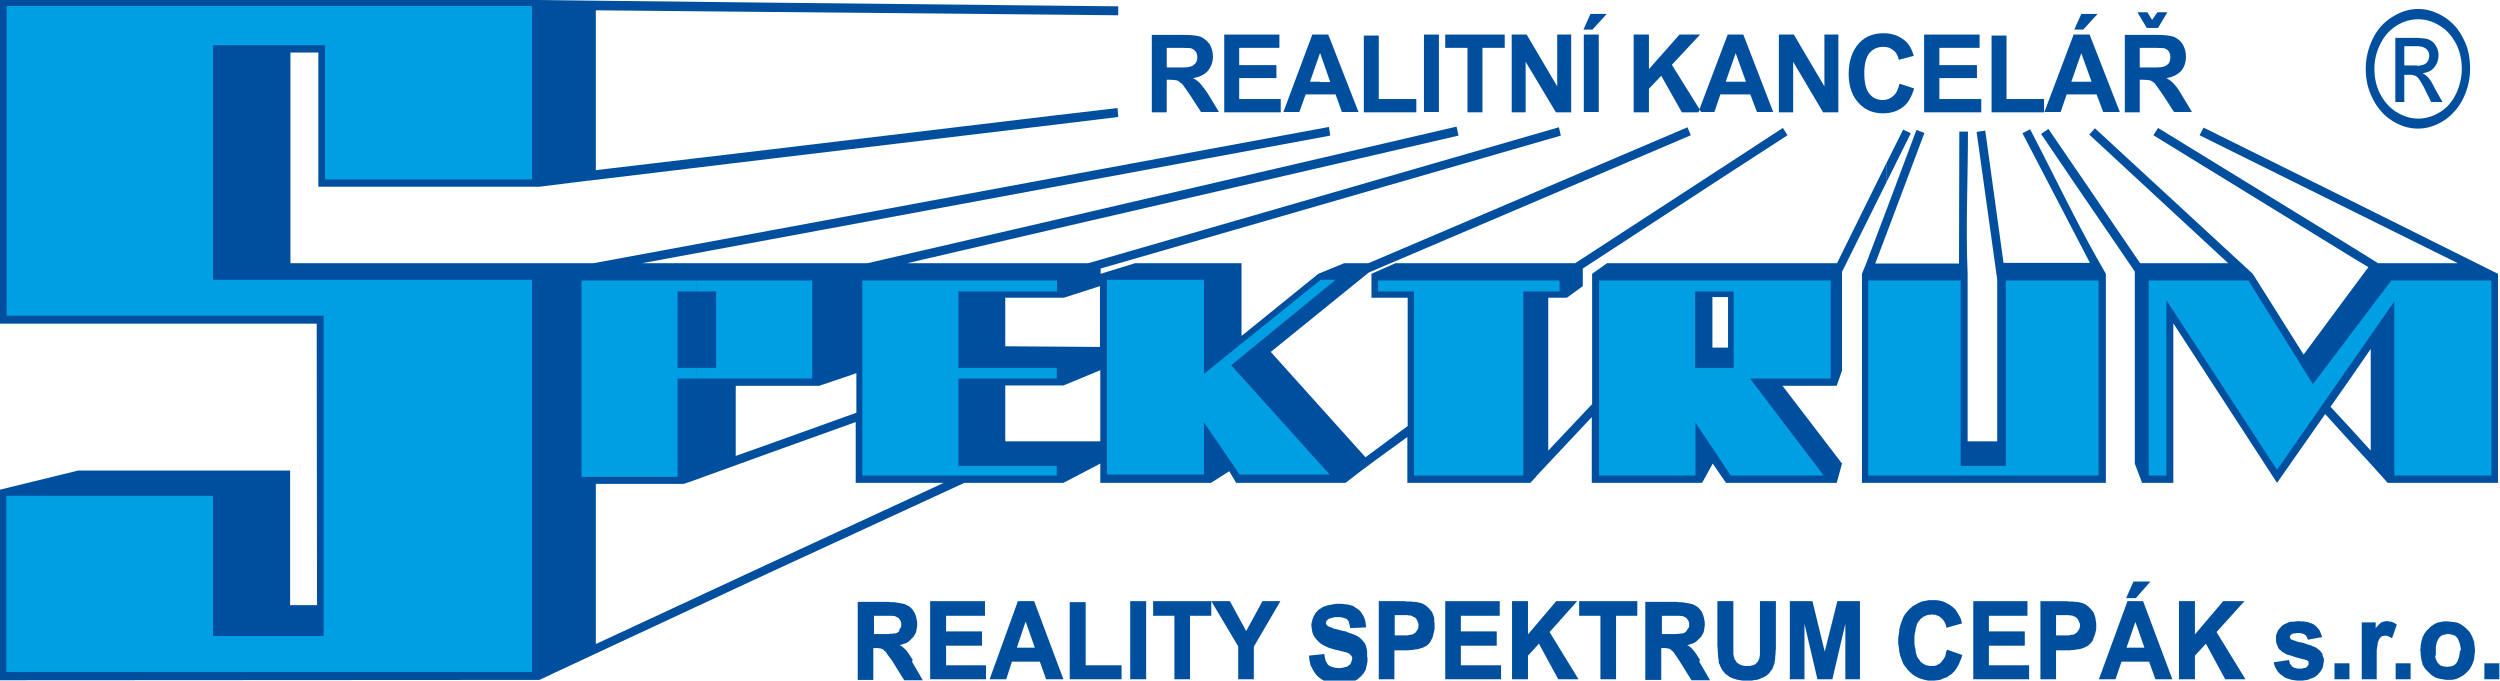 <?xml version="1.0" encoding="utf-8"?>
<!-- Generator: Adobe Illustrator 23.0.1, SVG Export Plug-In . SVG Version: 6.00 Build 0)  -->
<svg version="1.1" id="Vrstva_1" xmlns="http://www.w3.org/2000/svg" xmlns:xlink="http://www.w3.org/1999/xlink" x="0px" y="0px"
	 viewBox="0 0 752.3 204.8" enable-background="new 0 0 752.3 204.8" xml:space="preserve">
<g>
	<g>
		<polygon fill="#004F9F" points="626.9,8.9 631.2,4.2 626.3,4.2 626.3,4.2 624.2,8.9 626.3,8.9 		"/>
		<polygon fill="#004F9F" points="414.9,10.7 410.4,10.7 410.4,33.8 426.2,33.8 426.2,29.8 414.9,29.8 		"/>
		<rect x="428.5" y="10.4" fill="#004F9F" width="4.5" height="23.3"/>
		<polygon fill="#004F9F" points="372.9,23.5 384.1,23.5 384.1,19.6 372.9,19.6 372.9,14.4 385,14.4 385,10.4 368.4,10.4 
			368.4,33.8 385.4,33.8 385.4,29.8 372.9,29.8 		"/>
		<path fill="#004F9F" d="M361.4,25.4c-0.6-0.7-1.4-1.4-2.4-1.9c1.9-0.3,3.4-1,4.4-2.1c1-1.2,1.6-2.6,1.6-4.4c0-1.4-0.4-2.7-1-3.7
			c-0.7-1-1.6-1.7-2.6-2.2c-1.1-0.4-2.8-0.6-5.3-0.6h-0.4h-9.1v23.3h4.5V24h0.9c1,0,1.8,0.1,2.2,0.2c0.5,0.2,0.9,0.5,1.4,1
			c0,0,0,0,0.1,0c0.4,0.5,1.2,1.7,2.4,3.4l3.3,5.1h5.4l-2.7-4.5C363,27.4,362,26.1,361.4,25.4z M355.7,20.3c-0.4,0-0.8,0-1.2,0h-3.4
			v-5.9h3.5c0.4,0,0.7,0,1.1,0c1.4,0,2.3,0.1,2.6,0.1c0.6,0.2,1.1,0.5,1.4,0.9c0.4,0.5,0.6,1.1,0.6,1.8c0,0.8-0.2,1.4-0.6,1.9
			c-0.4,0.4-0.8,0.8-1.4,0.9C357.9,20.2,357,20.3,355.7,20.3z"/>
		<path fill="#004F9F" d="M397.3,10.4h-2.4l-8.7,23.3h4.8l1.9-5.3h4.5h4.5l1.9,5.3h5l-9.1-23.3H397.3z M397.3,24.6h-3.1l3-8.6
			l0.1,0.1l3,8.6H397.3z"/>
		<polygon fill="#004F9F" points="468.6,26 459.4,10.4 454.9,10.4 454.9,33.8 459.1,33.8 459.1,18.6 468.2,33.8 472.8,33.8 
			472.8,10.4 468.6,10.4 		"/>
		<polygon fill="#004F9F" points="434.9,14.4 441.6,14.4 441.6,33.8 446.1,33.8 446.1,14.4 452.8,14.4 452.8,10.4 434.9,10.4 		"/>
		<polygon fill="#004F9F" points="583.6,23.5 594.9,23.5 594.9,19.6 583.6,19.6 583.6,14.4 595.7,14.4 595.7,10.4 579,10.4 
			579,33.8 596.2,33.8 596.2,29.8 583.6,29.8 		"/>
		<path fill="#004F9F" d="M569.7,28.9c-0.9,0.8-1.9,1.2-3.1,1.2c-1.7,0-3-0.6-4-1.8c-1.1-1.3-1.6-3.4-1.6-6.3s0.6-4.9,1.6-6.1
			c1.1-1.2,2.4-1.8,4.1-1.8c1.2,0,2.2,0.3,3,1c0.9,0.6,1.4,1.6,1.7,2.9l4.5-1.2c-0.6-2-1.4-3.5-2.7-4.6c-1.7-1.4-3.8-2.2-6.3-2.2
			c-3.1,0-5.5,0.9-7.4,2.9c-2.1,2.3-3.2,5.4-3.2,9.4c0,3.7,1.1,6.8,3.2,8.9c1.8,1.9,4.2,2.9,7.1,2.9c2.4,0,4.3-0.6,5.9-1.8
			c1.7-1.2,2.7-3.1,3.5-5.7l-4.4-1.4C571.2,26.9,570.6,28.2,569.7,28.9z"/>
		<polygon fill="#004F9F" points="603.8,10.7 599.3,10.7 599.3,33.8 615.1,33.8 615.1,29.8 603.8,29.8 		"/>
		<path fill="#004F9F" d="M626.3,10.4H624l-8.8,23.3h4.9l1.8-5.3h4.5h4.5l2,5.3h5l-9.1-23.3H626.3z M626.3,24.6h-3l3-8.6V16l3.1,8.6
			H626.3z"/>
		<path fill="#004F9F" d="M656.9,29.2c-1.1-1.9-1.9-3.1-2.6-3.8c-0.6-0.7-1.4-1.4-2.4-1.9c1.9-0.3,3.3-1,4.4-2.1
			c1-1.2,1.5-2.6,1.5-4.4c0-1.4-0.4-2.7-1-3.7c-0.6-1-1.5-1.7-2.6-2.2c-1.1-0.4-2.8-0.6-5.3-0.6h-0.4h-9.1v23.3h4.5V24h0.9
			c1.1,0,1.8,0.1,2.3,0.2c0.4,0.2,0.9,0.5,1.4,1c0.4,0.5,1.2,1.7,2.4,3.4l3.3,5.1h5.4L656.9,29.2z M648.5,20.3c-0.4,0-0.8,0-1.2,0
			h-3.4v-5.9h3.6c0.4,0,0.7,0,1,0c1.4,0,2.3,0.1,2.7,0.1c0.6,0.2,1.1,0.5,1.4,0.9c0.3,0.5,0.5,1.1,0.5,1.8c0,0.8-0.2,1.4-0.5,1.9
			c-0.4,0.4-0.9,0.8-1.4,0.9C650.8,20.2,649.9,20.3,648.5,20.3z"/>
		<polygon fill="#004F9F" points="476.5,8.9 479.2,8.9 483.5,4.2 478.6,4.2 		"/>
		<polygon fill="#004F9F" points="511.6,10.4 505.4,10.4 496.2,20.8 496.2,10.4 491.6,10.4 491.6,33.8 496.2,33.8 496.2,26.7 
			499.9,22.8 506.1,33.8 511.1,33.8 511.5,33 503.1,19.5 		"/>
		<rect x="476.6" y="10.4" fill="#004F9F" width="4.5" height="23.3"/>
		<polygon fill="#004F9F" points="549,26 539.8,10.4 535.3,10.4 535.3,33.8 539.6,33.8 539.6,18.6 548.6,33.8 553.2,33.8 
			553.2,10.4 549,10.4 		"/>
		<path fill="#004F9F" d="M522.3,10.4h-2.4l-8.4,22.2l-0.1,0.3l0.1,0.2l0.4,0.6h4l1.8-5.3h4.5h4.5l2,5.3h4.9l-9-23.3H522.3z
			 M522.3,24.6h-3l3-8.6V16l3.1,8.6H522.3z"/>
		<polygon fill="#004F9F" points="649.4,8.4 652.2,3.7 649.2,3.7 647.6,6 646.2,3.7 643.2,3.7 646,8.4 		"/>
	</g>
	<path fill="#004F9F" d="M707.3,60.3l-44.2-21.9l-1.2,2.3l45.4,22.5l32.3,16h-24l-8.2-5.1l-58-35.6l-1.4,2.2l59.4,36.5l5.3,3.2
		l-5.3,7.1l-14.2,19.2l-15.3-24.3l-47.5-43.8l-1.7,1.9l41.8,38.7h-26.5l-20-29.3l-7.6-11.1l-2.2,1.5l9.7,14.3l18.5,27.1v57.8
		l2.2,5.8h9.4v-48l31.2,48l14.5-20.7c2.5,2.8,5,5.5,7.6,8.4c3.7,4,7.5,8.1,11.2,12.3h33.2V82.4L707.3,60.3z M713.4,135.6l-6-6.6
		l-6.1-6.6l6.1-8.7l6-8.7V135.6z"/>
	<polygon fill="#004F9F" points="567.6,55 567.6,49.2 572.7,39 575,40.1 	"/>
	<path fill="#004F9F" d="M623.9,64.4c-4.4-8.5-8.6-17.1-13-25.5l-2.3,1.2l15.3,29.4l5,9.6h-5h-21l-5.5-39.8l-2.6,0.4l6.2,44.4v48.7
		h-8.9V82.4c-0.6-14.1,0.1-28.7,0.1-42.8h-2.6l-0.1,39.7h-21.9h-3.3l3.3-8.7L579.1,40l-2.4-0.9l-9,24l-6.1,16.1l-1.3,3.2v62.9h7.4
		h56.2h9.8V82.4C630.3,76.5,627,70.5,623.9,64.4z"/>
	<path fill="#004F9F" d="M552.8,79.2h-35.1h-34.1l-4.5,3.2v39.2l-13.2,14v-46h5.6l4.8-3.5v-5.3l41.4-27l20.2-13.1l-1.4-2.2
		l-18.7,12.2l-43.8,28.5h-54.1l-7.2,3.2v7.2h10.9v38.6l-12.7,9.4l-28.5-31.7L411.9,82l96.9-41.3l-1-2.4l-96,40.9h-7.3l-7.8,3.2
		l-23.1,18.7V79.2h-32l-10.4,3.2v-1.6l138.5-40l-0.6-2.5L327.5,79.2h-10.6H273L316.9,69l122-28.2l-0.6-2.7L316.9,66.3l-56.7,13.1
		l0.9-0.2h-29.5h-38.4l38.4-7.1l85.2-15.8l83.5-15.5l-0.4-2.6l-83.1,15.4l-85.2,15.8l-53,9.8H87.4V15.8h8.4v40.4h66.4l14.5-1.8
		l0.2,0l54.7-6.6l85.2-10.2l19.7-2.4l-0.2-2.7l-19.5,2.3l-85.2,10.2l-52.3,6.2V3.1l52.3,0.5l85.2,0.8l19.7,0.2V1.9l-19.7-0.2
		l-85.2-0.9l-53.1-0.6L162.1,0H0v97.4h95.3l0.1,84.7h-8.1v-40.5H23.5l-23.7,5.8v57.3l162.5-0.1c23-10.8,46.2-21.5,69.3-32.3
		c19.5-9,39.1-18,58.6-27h26.6h3.2l11.1-5.8v5.8h33.3l5.5-3.5l2.1,3.5h32.9c6.1-4.8,12.4-9.3,18.6-13.8v13.8h37l1.7-1.8l0.1-0.2
		l16.7-17.8v19.8h33.2l3.2-5.8l2.2,3.2l1.8,2.6h33.3l1.6-5.8l-17.9-23.4h16.3l1.6-4.6V81.8L567.6,55v-5.8L552.8,79.2z M221.3,116.1
		h10.4h14.8l11.2-3.8v11.9l-25.9,9.3l-10.4,3.7V116.1z M231.6,169.5l-52.3,24.3v-48.2h26.4l1.9-0.6v0l24-8.7l25.9-9.3v18.3H284
		L231.6,169.5z M331.1,132.8h-14.3h-14.3v-16.8h14.3h3.2l11.1-4.6V132.8z M331.1,104.4l-14.3-0.1l-14.3-0.1V89.6h14.3h3.3l10.9-3.5
		V104.4z M520,104.6h-2.3h-2.4V89.4h2.4h2.3V104.6z"/>
	<polygon fill="#009FE3" points="646.6,84.4 676.6,84.4 696,115.6 719.6,84.4 749.7,84.4 749.7,143.1 720.5,143.1 720.5,90.7 
		685.2,141.4 651.9,90.3 651.9,143.1 646.6,143.1 646.6,84.4 	"/>
	<polygon fill="#009FE3" points="590,84.4 590,140.2 603.6,140.2 603.6,84.4 631.5,84.4 631.5,143.1 562.2,143.1 562.2,84.4 	"/>
	<path fill="#009FE3" d="M550.9,84.4h-35h-34.7v58.7h29v-15.9l5.7,8.5l4.9,7.4h28l-22.2-29.2h24.3V84.4z M521.7,110.7h-5.8h-5.8v-23
		h5.8h5.8V110.7z"/>
	<polygon fill="#009FE3" points="209.7,113.9 209.7,110.7 215.5,110.7 215.5,87.7 209.7,87.7 209.7,84.4 244.4,84.4 244.4,113.9 
		209.7,113.9 	"/>
	<polygon fill="#009FE3" points="469.3,84.4 469.3,87.7 458.4,87.7 458.4,143.1 425.5,143.1 425.5,87.7 414.7,87.7 414.7,84.4 
		469.3,84.4 	"/>
	<polygon fill="#009FE3" points="333.1,84.2 362.3,84.2 362.3,112.5 397.4,84.2 401.9,84.2 370.5,109.9 400.1,142.8 373,142.8 
		362.3,127.1 362.3,142.8 333.1,142.8 333.1,84.2 	"/>
	<polygon fill="#009FE3" points="318.1,84.4 318.1,87.7 288.4,87.7 288.4,110.7 318,110.7 318,113.9 288.4,113.9 288.4,140.2 
		318,140.2 318,143.1 259.5,143.1 259.5,84.4 	"/>
	<polygon fill="#009FE3" points="209.7,84.4 209.7,87.7 203.9,87.7 203.9,110.7 209.7,110.7 209.7,113.9 203.9,113.9 203.9,143.5 
		175,143.5 175,84.4 209.7,84.4 	"/>
	<polygon fill="#009FE3" points="64.1,149.2 64.1,191.4 97.4,191.4 97.4,95 2,95 2,1.8 160.1,1.8 160.1,54 97.8,54 97.8,13.6 
		64.1,13.6 64.1,84.2 160.1,84.2 160.1,202.2 1.9,202.2 1.9,149.2 	"/>
	<g>
		<path fill="#004F9F" d="M730.4,23c-0.4-0.4-0.9-0.7-1.4-1c1.4-0.1,2.7-0.7,3.5-1.7c0.9-1.1,1.3-2.3,1.3-3.7c0-1-0.2-1.9-0.8-2.8
			c-0.5-0.9-1.2-1.5-2.1-1.9c-0.7-0.3-1.8-0.4-3.2-0.5c-0.4,0-0.7,0-1.1,0h-5.8v19.3h2.7v-8.2h1.6c0.9,0,1.7,0.2,2.2,0.6
			c0.1,0.1,0.2,0.2,0.4,0.4c0.6,0.8,1.5,2.2,2.4,4.2l1.5,3h3.4l-2.1-3.7C732,25.1,731.2,23.8,730.4,23z M726.8,19.7h-3.3v-5.8h3.1
			c0.4,0,0.7,0,1.1,0c0.7,0.1,1.3,0.1,1.7,0.4c0.5,0.2,0.9,0.5,1.2,1c0.3,0.4,0.4,0.9,0.4,1.5c0,0.9-0.3,1.6-0.9,2.2
			c-0.4,0.4-1.3,0.7-2.4,0.8C727.4,19.7,727.1,19.7,726.8,19.7z"/>
		<path fill="#004F9F" d="M741.3,11.7c-1.4-2.9-3.4-5.1-5.8-6.6c-2.6-1.6-5.1-2.4-7.8-2.4s-5.3,0.8-7.8,2.4
			c-2.5,1.5-4.5,3.7-5.9,6.6c-1.4,2.9-2.1,5.9-2.1,9s0.6,6.1,2.1,9c1.4,2.8,3.3,5,5.8,6.6c2.5,1.6,5.1,2.4,7.8,2.4
			c2.7,0,5.3-0.8,7.8-2.4c2.4-1.6,4.4-3.8,5.8-6.6c1.4-2.9,2.1-5.9,2.1-9S742.8,14.5,741.3,11.7z M739.1,28.2
			c-1.2,2.4-2.7,4.2-4.8,5.5c-2.1,1.3-4.3,2-6.6,2c-2.3,0-4.5-0.7-6.6-2c-2.1-1.3-3.7-3.2-4.9-5.5c-1.2-2.4-1.7-4.9-1.7-7.5
			c0-2.6,0.6-5.1,1.8-7.5c1.2-2.4,2.8-4.2,4.9-5.5c2.1-1.3,4.2-1.9,6.5-1.9c2.2,0,4.3,0.6,6.4,1.9c2.2,1.3,3.7,3.1,5,5.5
			c1.2,2.4,1.7,4.9,1.7,7.5C740.8,23.3,740.2,25.8,739.1,28.2z"/>
	</g>
	<g>
		<polygon fill="#004F9F" points="439.6,194.3 450.4,194.3 450.4,190 439.6,190 439.6,185.3 451.3,185.3 451.3,180.9 434.9,180.9 
			434.9,204.4 451.7,204.4 451.7,200.2 439.6,200.2 		"/>
		<path fill="#004F9F" d="M431.6,186.3l-0.1-0.6l-0.2-0.6l-0.2-0.5l-0.2-0.5l-0.4-0.4l-0.3-0.4l-0.4-0.4l-0.4-0.4l-0.4-0.3l-0.4-0.3
			l-0.4-0.2l-0.5-0.2l-0.4-0.1l-0.4-0.1l-0.4-0.1l-0.6-0.1h-0.6l-0.7-0.1h-0.8h-0.6l-0.3-0.1H422h-7.1v23.5h4.7v-8.7h2.7h0.7h0.3
			h0.4l0.6-0.1h0.6l0.6-0.1l0.5-0.1h0.4l0.4-0.1l0.3-0.1l0.4-0.1l0.3-0.1l0.3-0.1l0.3-0.1l0.3-0.2l0.3-0.1l0.3-0.2l0.3-0.2l0.2-0.3
			l0.3-0.2l0.2-0.3l0.2-0.3l0.2-0.4l0.2-0.4l0.2-0.4l0.1-0.4l0.1-0.4l0.1-0.4l0.1-0.4l0.1-0.4l0.1-0.5v-0.5v-0.6v-0.6l-0.1-0.6
			L431.6,186.3z M426.8,188.6v0.2v0.2l-0.1,0.2l-0.1,0.2l-0.1,0.2l-0.1,0.1l-0.1,0.2l-0.1,0.1l-0.1,0.2l-0.1,0.1l-0.1,0.1l-0.2,0.1
			l-0.1,0.1l-0.2,0.1l-0.1,0.1l-0.3,0.1l-0.3,0.1h-0.3l-0.4,0.1l-0.4,0.1h-0.2h-0.3h-0.6h-0.6h-2.2v-6.1c1,0,2,0,3,0h0.6h0.2
			l0.4,0.1h0.3h0.3l0.2,0.1l0.2,0.1l0.2,0.1l0.2,0.1l0.2,0.1l0.2,0.1l0.2,0.1l0.1,0.2l0.2,0.1l0.1,0.2l0.1,0.2l0.1,0.2l0.1,0.2
			l0.1,0.3l0.1,0.2v0.3l0.1,0.3L426.8,188.6z"/>
		<polygon fill="#004F9F" points="375,189.9 370.1,180.9 364.5,180.9 372.6,194.5 372.6,204.4 377.3,204.4 377.3,194.6 385.3,180.9 
			379.9,180.9 		"/>
		<polygon fill="#004F9F" points="347,185.3 353.4,185.3 353.4,204.4 358.1,204.4 358.1,185.3 364.5,185.3 364.5,180.9 347,180.9 		
			"/>
		<path fill="#004F9F" d="M411.4,195.9l-0.1-0.5l-0.1-0.4l-0.1-0.4l-0.1-0.4l-0.2-0.4l-0.2-0.4l-0.3-0.3l-0.3-0.4l-0.3-0.3l-0.3-0.3
			l-0.4-0.3l-0.4-0.3l-0.4-0.2l-0.4-0.2l-0.5-0.2l-0.5-0.2l-0.6-0.2l-0.6-0.2L405,190l-0.7-0.1l-1.6-0.4l-0.6-0.2l-0.6-0.1l-0.5-0.2
			l-0.4-0.2l-0.4-0.1l-0.4-0.2l-0.2-0.1l-0.1-0.1l-0.1-0.1l-0.1-0.1l-0.1-0.1l-0.1-0.1v-0.2l-0.1-0.1v-0.2v-0.1l0.1-0.2v-0.1
			l0.1-0.2l0.1-0.1l0.1-0.1l0.1-0.1l0.1-0.1l0.3-0.2l0.3-0.1l0.3-0.1l0.4-0.1l0.4-0.1l0.4-0.1h0.4h0.5h0.4h0.4l0.4,0.1l0.4,0.1
			l0.3,0.1l0.3,0.1l0.3,0.1l0.2,0.1l0.2,0.2l0.1,0.2l0.2,0.2l0.1,0.3l0.1,0.4l0.1,0.4l0.1,0.4l0.1,0.6l4.8-0.2l-0.1-0.9l-0.1-0.8
			l-0.2-0.7l-0.2-0.6l-0.3-0.6l-0.4-0.6l-0.4-0.6l-0.5-0.5l-0.6-0.4l-0.6-0.4l-0.6-0.4l-0.8-0.2l-0.8-0.2l-0.9-0.1l-0.9-0.1h-1h-0.6
			l-0.6,0.1l-0.6,0.1l-0.5,0.1l-0.6,0.1l-0.5,0.1l-0.4,0.2l-0.5,0.1l-0.4,0.2l-0.4,0.3l-0.4,0.2l-0.4,0.3l-0.4,0.4l-0.3,0.3
			l-0.3,0.4l-0.2,0.4l-0.3,0.4l-0.1,0.4l-0.2,0.4l-0.1,0.4l-0.1,0.4l-0.1,0.4l-0.1,0.5v0.4l0.1,0.6l0.1,0.7l0.1,0.6l0.2,0.6l0.3,0.6
			l0.4,0.6l0.4,0.5l0.5,0.5l0.4,0.4l0.5,0.4l0.5,0.3l0.6,0.3l0.6,0.3l0.7,0.3l0.8,0.2l0.9,0.3l0.6,0.1c0.5,0.1,1,0.3,1.6,0.4
			l0.7,0.2l0.5,0.1l0.3,0.1l0.2,0.1l0.2,0.1l0.2,0.1l0.1,0.1l0.1,0.1l0.1,0.1l0.1,0.1l0.1,0.1l0.1,0.1l0.1,0.1l0.1,0.1v0.2l0.1,0.1
			v0.2v0.1v0.3l-0.1,0.3l-0.1,0.3l-0.1,0.3l-0.1,0.2l-0.1,0.3l-0.2,0.2l-0.3,0.2l-0.2,0.2l-0.3,0.2l-0.4,0.1l-0.4,0.1l-0.4,0.1
			l-0.4,0.1h-0.4l-0.5,0.1l-0.4-0.1h-0.5l-0.4-0.1l-0.4-0.1l-0.4-0.1l-0.3-0.1l-0.4-0.2l-0.3-0.2l-0.3-0.3l-0.2-0.4l-0.2-0.3
			l-0.2-0.4l-0.1-0.4l-0.1-0.4l-0.1-0.5l-0.1-0.7l-4.6,0.5l0.1,1.2l0.2,0.9l0.2,0.9l0.4,0.7l0.4,0.8l0.4,0.6l0.4,0.6l0.6,0.6
			l0.6,0.5l0.6,0.4l0.7,0.4l0.8,0.3l0.8,0.3l0.9,0.1l1,0.1l1,0.1l0.6-0.1h0.6l0.6-0.1l0.6-0.1l0.6-0.1l0.6-0.1l0.5-0.2l0.5-0.1
			l0.4-0.3l0.4-0.2l0.4-0.3l0.4-0.4l0.4-0.3l0.3-0.4l0.4-0.4l0.2-0.4l0.3-0.4l0.2-0.5l0.1-0.4l0.1-0.5l0.1-0.4l0.1-0.5l0.1-0.5v-0.5
			v-0.6l-0.1-0.5L411.4,195.9z"/>
		<polygon fill="#004F9F" points="642.7,180 647.1,175 642.6,175 642,175 639.8,180 642.6,180 		"/>
		<polygon fill="#004F9F" points="284.7,194.3 295.5,194.3 295.5,190 284.7,190 284.7,185.3 296.4,185.3 296.4,180.9 279.9,180.9 
			279.9,204.4 296.7,204.4 296.7,200.2 284.7,200.2 		"/>
		<path fill="#004F9F" d="M274.6,198.4l-0.4-0.5l-0.3-0.5l-0.3-0.5l-0.3-0.4l-0.3-0.4l-0.2-0.3l-0.3-0.3l-0.2-0.2l-0.3-0.3l-0.3-0.2
			l-0.3-0.3l-0.4-0.2l-0.3-0.2h0.2l0.6-0.2l0.6-0.2l0.6-0.2l0.5-0.3l0.5-0.4l0.4-0.4l0.4-0.4l0.4-0.4l0.3-0.5l0.3-0.5l0.2-0.5
			l0.1-0.6l0.1-0.6l0.1-0.6v-0.6v-0.5l-0.1-0.5l-0.1-0.5l-0.1-0.5l-0.1-0.4l-0.2-0.4l-0.1-0.4l-0.3-0.4l-0.2-0.4l-0.3-0.4l-0.3-0.3
			l-0.3-0.3l-0.4-0.3l-0.4-0.2l-0.4-0.2l-0.4-0.2l-0.4-0.1l-0.5-0.1l-0.5-0.1l-0.6-0.1l-0.6-0.1l-0.7-0.1h-0.8l-0.8-0.1h-0.4h-8.9
			v23.5h4.7v-9.6h1.1h0.4l0.3,0.1h0.3l0.2,0.1h0.2l0.2,0.1l0.2,0.1l0.1,0.1l0.1,0.1l0.1,0.1l0.1,0.1l0.1,0.1l0.2,0.1l0.1,0.1
			l0.1,0.1l0.1,0.2l0.2,0.3l0.2,0.3l0.3,0.4l0.3,0.4l0.4,0.5l0.4,0.6l3.6,5.8h5.6l-3.2-5.5L274.6,198.4z M270.6,189.9l-0.1,0.1
			l-0.1,0.1l-0.1,0.1l-0.2,0.1l-0.1,0.1l-0.2,0.1l-0.3,0.1H269l-0.4,0.1H268l-0.6,0.1h-0.2h-0.4h-3.8v-5.5c1.4,0,2.8,0,4.2,0
			c0.2,0,0.4,0,0.6,0c0.4,0,0.9,0,1.4,0.1h0.1l0.2,0.1l0.2,0.1l0.2,0.1l0.2,0.1l0.1,0.1l0.2,0.1l0.1,0.1l0.1,0.2l0.1,0.1l0.1,0.1
			l0.1,0.2l0.1,0.2l0.1,0.2l0.1,0.3v0.2v0.3v0.2v0.3l-0.1,0.2v0.2l-0.1,0.1l-0.1,0.2l-0.1,0.1l-0.1,0.2l-0.1,0.1L270.6,189.9
			L270.6,189.9z"/>
		<rect x="340.1" y="180.9" fill="#004F9F" width="4.8" height="23.5"/>
		<polygon fill="#004F9F" points="474.6,180.9 468.3,180.9 459.8,190.9 459.8,180.9 455,180.9 455,204.4 459.8,204.4 459.8,197.3 
			463.1,193.7 468.9,204.4 475,204.4 466.3,190.2 		"/>
		<polygon fill="#004F9F" points="326.7,181.2 321.9,181.2 321.9,204.4 337.5,204.4 337.5,200.2 326.7,200.2 		"/>
		<path fill="#004F9F" d="M308.7,180.9h-2.4l-8.5,23.5h5l1.7-5.3h4.2h4.2l1.9,5.3h5.2l-8.8-23.5H308.7z M308.7,194.9h-2.7l2.6-7.8
			l0.1,0.1l2.7,7.7H308.7z"/>
		<path fill="#004F9F" d="M630.6,186.3l-0.1-0.6l-0.2-0.6l-0.2-0.5l-0.2-0.5l-0.4-0.4l-0.3-0.4l-0.4-0.4l-0.4-0.4l-0.4-0.3l-0.4-0.3
			l-0.4-0.2l-0.5-0.2l-0.4-0.1l-0.4-0.1l-0.4-0.1l-0.6-0.1h-0.6l-0.7-0.1h-0.7h-0.6l-0.2-0.1h-1h-7.1v23.5h4.7v-8.7h2.7h0.7h0.3h0.4
			l0.6-0.1h0.6l0.5-0.1l0.5-0.1h0.5l0.4-0.1l0.3-0.1l0.3-0.1l0.3-0.1l0.3-0.1l0.3-0.1l0.3-0.2l0.3-0.1l0.3-0.2l0.3-0.2l0.2-0.3
			l0.3-0.2l0.2-0.3l0.3-0.3l0.2-0.4l0.1-0.4l0.2-0.4l0.1-0.4l0.2-0.4l0.1-0.4l0.1-0.4l0.1-0.4l0.1-0.5v-0.5v-0.6v-0.6l-0.1-0.6
			L630.6,186.3z M625.9,188.3v0.3l-0.1,0.2v0.2l-0.1,0.2l-0.1,0.2l-0.1,0.2l-0.1,0.1l-0.1,0.2l-0.1,0.1l-0.1,0.2l-0.1,0.1l-0.1,0.1
			l-0.2,0.1l-0.1,0.1l-0.2,0.1l-0.1,0.1l-0.2,0.1l-0.3,0.1h-0.4l-0.4,0.1l-0.4,0.1h-0.2h-0.3h-0.6h-0.6h-2.2v-6.1c1,0,2,0,3,0h0.6
			h0.2l0.4,0.1h0.3h0.3l0.2,0.1l0.2,0.1l0.3,0.1l0.2,0.1l0.2,0.1l0.1,0.1l0.2,0.1l0.1,0.2l0.2,0.1l0.1,0.2l0.1,0.2l0.1,0.2l0.1,0.2
			l0.1,0.3l0.1,0.2l0.1,0.3V188.3z"/>
		<polygon fill="#004F9F" points="475.2,185.3 481.6,185.3 481.6,204.4 486.3,204.4 486.3,185.3 492.7,185.3 492.7,180.9 
			475.2,180.9 		"/>
		<rect x="702.5" y="199.6" fill="#004F9F" width="4.5" height="4.8"/>
		<polygon fill="#004F9F" points="699,197.5 698.9,197.1 698.8,196.6 698.5,196.3 698.2,195.9 697.9,195.6 697.5,195.3 697.1,195 
			696.6,194.7 696,194.5 695.4,194.2 694.7,194 694,193.8 693.2,193.5 692.4,193.3 691.7,193.2 691.1,193 690.6,192.8 690.2,192.7 
			689.8,192.5 689.5,192.5 689.4,192.3 689.3,192.2 689.3,192.2 689.2,192.1 689.2,192 689.1,192 689.1,191.9 689.1,191.8 
			689.1,191.7 689.1,191.6 689.1,191.4 689.1,191.4 689.2,191.3 689.3,191.2 689.3,191.1 689.4,191 689.5,190.9 689.6,190.9 
			689.8,190.7 690,190.7 690.3,190.6 690.6,190.6 691,190.5 691.3,190.5 691.7,190.5 692,190.5 692.3,190.5 692.6,190.6 
			692.8,190.7 693,190.7 693.2,190.8 693.4,190.9 693.6,191 693.7,191.1 693.9,191.2 694,191.4 694.1,191.6 694.2,191.7 694.3,192 
			694.4,192.2 694.5,192.5 698.8,191.7 698.5,190.9 698.3,190.4 698.1,189.9 697.9,189.5 697.5,189.1 697.2,188.7 696.9,188.4 
			696.5,188.1 696.1,187.8 695.6,187.6 695,187.4 694.4,187.2 693.8,187.1 693.1,187 692.4,187 691.6,186.9 690.8,187 690,187.1 
			689.3,187.1 688.6,187.3 688,187.6 687.5,187.8 687,188.1 686.5,188.5 686.2,188.9 685.8,189.3 685.5,189.7 685.3,190.2 
			685.1,190.7 684.9,191.2 684.9,191.7 684.9,192.2 684.9,192.9 685,193.5 685.2,194 685.4,194.5 685.6,195 685.9,195.4 
			686.4,195.8 686.8,196.2 687.2,196.4 687.7,196.7 688.3,197 689.1,197.2 690,197.5 690.9,197.8 692,198.1 693.2,198.4 
			693.6,198.5 693.9,198.6 694.1,198.6 694.2,198.7 694.3,198.8 694.4,198.8 694.5,198.9 694.5,198.9 694.6,199 694.7,199.1 
			694.7,199.2 694.7,199.3 694.7,199.4 694.7,199.5 694.7,199.6 694.7,199.7 694.7,199.9 694.7,200 694.6,200.2 694.5,200.3 
			694.4,200.4 694.4,200.5 694.2,200.6 694.1,200.7 693.9,200.9 693.6,201 693.3,201 693,201.1 692.7,201.2 692.4,201.2 692,201.2 
			691.6,201.2 691.3,201.2 691,201.1 690.7,201 690.5,201 690.3,200.9 690,200.7 689.8,200.6 689.6,200.4 689.5,200.2 689.3,200 
			689.2,199.8 689,199.6 689,199.3 688.9,199 688.8,198.6 684.2,199.3 684.4,200.1 684.6,200.7 684.9,201.2 685.2,201.7 
			685.5,202.2 685.9,202.6 686.3,203 686.8,203.3 687.3,203.7 687.8,204 688.4,204.2 689,204.4 689.7,204.6 690.4,204.7 
			691.2,204.8 692,204.8 692.9,204.8 693.6,204.7 694.4,204.6 695.1,204.3 695.7,204.1 696.4,203.8 696.9,203.5 697.4,203.1 
			697.8,202.6 698.2,202.2 698.5,201.7 698.8,201.2 699,200.7 699.1,200.2 699.2,199.6 699.3,199 699.3,198.4 699.2,197.9 		"/>
		<polygon fill="#004F9F" points="721.2,187.8 721.1,187.8 720.7,187.6 720.4,187.4 720.1,187.3 719.7,187.1 719.4,187.1 719,187 
			718.6,187 718.3,186.9 718,186.9 717.8,187 717.5,187 717.3,187.1 717,187.1 716.8,187.3 716.5,187.3 716.3,187.5 716.2,187.7 
			716,187.8 715.7,188.1 715.5,188.4 715.2,188.6 715,189 714.9,189.2 714.9,187.3 710.7,187.3 710.7,204.4 715.2,204.4 
			715.2,199.1 715.2,198 715.2,197.1 715.2,196.3 715.2,195.6 715.3,194.9 715.4,194.3 715.5,193.9 715.5,193.5 715.6,193.2 
			715.7,192.9 715.8,192.7 715.9,192.4 716,192.2 716.2,192 716.3,191.9 716.4,191.7 716.5,191.7 716.7,191.5 716.8,191.4 
			717,191.4 717.2,191.4 717.3,191.3 717.6,191.3 717.8,191.3 718,191.3 718.2,191.3 718.4,191.4 718.6,191.4 718.8,191.5 
			719.1,191.7 719.4,191.8 719.8,192.1 721.1,188.4 		"/>
		<rect x="747.6" y="199.6" fill="#004F9F" width="4.5" height="4.8"/>
		<polygon fill="#004F9F" points="720.9,199.6 720.9,204.4 721.1,204.4 725.4,204.4 725.4,199.6 721.1,199.6 		"/>
		<path fill="#004F9F" d="M744.6,194l-0.1-0.9l-0.3-0.8l-0.3-0.8l-0.4-0.7l-0.4-0.7l-0.6-0.6l-0.6-0.6l-0.6-0.5l-0.6-0.4l-0.7-0.4
			l-0.8-0.3l-0.8-0.1l-0.9-0.1l-0.9-0.1L736,187h-0.6l-0.6,0.1l-0.5,0.1l-0.6,0.1l-0.5,0.2l-0.5,0.2l-0.4,0.3l-0.5,0.3l-0.4,0.3
			L731,189l-0.4,0.4l-0.4,0.4l-0.3,0.4l-0.3,0.4l-0.3,0.6l-0.3,0.5l-0.1,0.5l-0.2,0.6l-0.1,0.5l-0.1,0.6l-0.1,0.5v0.6l-0.1,0.6
			l0.1,0.7v0.6l0.1,0.7l0.1,0.6l0.1,0.6l0.2,0.6l0.1,0.6l0.3,0.5l0.3,0.5l0.3,0.4l0.4,0.4l0.4,0.4l0.4,0.4l0.4,0.4l0.4,0.3l0.5,0.3
			l0.5,0.3l0.5,0.2l0.5,0.1l0.5,0.1l0.6,0.1l0.5,0.1l0.6,0.1h0.5h0.9l0.9-0.1l0.8-0.2l0.7-0.3l0.7-0.4l0.7-0.4l0.6-0.5l0.6-0.6
			l0.6-0.6l0.4-0.7l0.4-0.7l0.3-0.8l0.3-0.9l0.1-0.9l0.1-0.9l0.1-0.9l-0.1-0.9L744.6,194z M740.2,195.8v0.6l-0.1,0.6l-0.1,0.5
			l-0.1,0.5l-0.2,0.4l-0.1,0.4l-0.2,0.4l-0.2,0.3l-0.3,0.3l-0.3,0.3l-0.3,0.2l-0.4,0.1l-0.3,0.1l-0.4,0.1h-0.4l-0.4,0.1l-0.4-0.1
			h-0.4l-0.4-0.1l-0.4-0.1l-0.3-0.1l-0.3-0.2l-0.3-0.3l-0.3-0.3l-0.2-0.3l-0.2-0.4l-0.2-0.4l-0.1-0.4l-0.1-0.5L733,197v-0.6v-0.6
			v-0.6v-0.6l0.1-0.5l0.1-0.4l0.1-0.5l0.2-0.4l0.2-0.4l0.2-0.4l0.3-0.3l0.3-0.3l0.3-0.2l0.3-0.1l0.4-0.1l0.4-0.1l0.4-0.1h0.4h0.4
			l0.4,0.1l0.4,0.1l0.3,0.1l0.4,0.1l0.3,0.2l0.3,0.3l0.3,0.3l0.2,0.4l0.2,0.4l0.1,0.4l0.2,0.4l0.1,0.5l0.1,0.5l0.1,0.6V195.8z"/>
		<polygon fill="#004F9F" points="675.4,180.9 669,180.9 660.5,190.9 660.5,180.9 655.7,180.9 655.7,204.4 660.5,204.4 660.5,197.3 
			663.8,193.7 669.6,204.4 675.7,204.4 667,190.2 		"/>
		<path fill="#004F9F" d="M642.6,180.9h-2.4l-8.6,23.5h5l1.8-5.3h4.1h4.2l1.9,5.3h5.1l-8.8-23.5H642.6z M642.6,194.9h-2.7l2.7-7.8
			v0.1l2.7,7.7H642.6z"/>
		<polygon fill="#004F9F" points="549.1,196.1 545.4,180.9 538.6,180.9 538.6,204.4 543,204.4 543,187.7 546.9,204.4 551.4,204.4 
			555.3,187.7 555.3,204.4 559.7,204.4 559.7,180.9 552.9,180.9 		"/>
		<path fill="#004F9F" d="M511.5,198.4l-0.4-0.5l-0.3-0.5l-0.3-0.5l-0.3-0.4l-0.3-0.4l-0.2-0.3l-0.3-0.3l-0.2-0.2L509,195l-0.3-0.2
			l-0.3-0.3l-0.4-0.2l-0.3-0.2h0.2l0.6-0.2l0.6-0.2l0.6-0.2l0.5-0.3l0.5-0.4l0.4-0.4l0.4-0.4l0.4-0.4l0.3-0.5l0.3-0.5l0.2-0.5
			l0.1-0.6l0.1-0.6l0.1-0.6v-0.6v-0.5l-0.1-0.5l-0.1-0.5l-0.1-0.5l-0.1-0.4l-0.2-0.4l-0.1-0.4l-0.2-0.4l-0.3-0.4l-0.3-0.4l-0.3-0.3
			l-0.3-0.3l-0.4-0.3l-0.4-0.2l-0.4-0.2l-0.4-0.2l-0.4-0.1l-0.5-0.1l-0.5-0.1l-0.6-0.1l-0.6-0.1l-0.7-0.1h-0.8l-0.8-0.1h-0.4h-8.9
			v23.5h4.8v-9.6h1h0.4l0.3,0.1h0.3l0.2,0.1h0.3l0.1,0.1l0.2,0.1l0.1,0.1l0.1,0.1l0.1,0.1l0.1,0.1l0.1,0.1l0.2,0.1l0.1,0.1l0.1,0.1
			l0.1,0.2l0.2,0.3l0.2,0.3l0.3,0.4l0.6,0.9l0.4,0.6l3.6,5.8h5.6l-3.2-5.5L511.5,198.4z M507.5,189.9l-0.1,0.1l-0.1,0.1l-0.1,0.1
			l-0.2,0.1l-0.1,0.1l-0.2,0.1l-0.3,0.1h-0.4l-0.4,0.1h-0.6l-0.6,0.1h-0.2h-0.4h-3.7v-5.5c1.4,0,2.7,0,4.2,0c0.1,0,0.1,0,0.2,0
			c0.6,0,1.2,0,1.8,0.1h0.1l0.2,0.1l0.2,0.1l0.2,0.1l0.2,0.1l0.1,0.1l0.2,0.1l0.1,0.1l0.1,0.2l0.1,0.1l0.1,0.1l0.1,0.2l0.1,0.2
			l0.1,0.2l0.1,0.3v0.2v0.3v0.2v0.3v0.2l-0.1,0.2l-0.1,0.1l-0.1,0.2l-0.1,0.1l-0.1,0.2l-0.1,0.1l-0.1,0.1L507.5,189.9z"/>
		<polygon fill="#004F9F" points="529.6,193.9 529.6,195.2 529.6,195.8 529.6,196.3 529.6,196.7 529.6,197.1 529.5,197.5 
			529.5,197.8 529.4,198.1 529.3,198.4 529.2,198.6 529.1,198.8 529,199.1 528.8,199.3 528.6,199.4 528.4,199.7 528.2,199.9 
			527.9,200 527.6,200.2 527.3,200.2 527,200.3 526.6,200.4 526.2,200.4 525.7,200.4 525.3,200.4 524.9,200.4 524.5,200.3 
			524.2,200.2 523.8,200.1 523.5,199.9 523.2,199.8 523,199.6 522.7,199.4 522.5,199.2 522.4,198.9 522.1,198.6 522,198.4 
			521.9,198.1 521.8,197.8 521.7,197.4 521.7,197.2 521.6,196.9 521.6,196.6 521.6,196.1 521.6,195.6 521.6,195 521.6,194.3 
			521.6,180.9 516.8,180.9 516.8,193.5 516.8,194.4 516.9,195.3 516.9,196.1 517,196.8 517,197.6 517.1,198.2 517.2,198.8 
			517.2,199.4 517.3,199.7 517.5,200 517.6,200.4 517.8,200.7 517.9,201 518.1,201.3 518.3,201.7 518.5,202 518.8,202.2 519,202.6 
			519.3,202.8 519.6,203.1 520,203.3 520.3,203.6 520.7,203.8 521.1,204 521.6,204.2 522,204.3 522.6,204.5 523.2,204.6 
			523.7,204.7 524.4,204.8 525.1,204.8 525.9,204.8 526.5,204.8 527.1,204.8 527.7,204.7 528.2,204.6 528.7,204.6 529.2,204.4 
			529.6,204.3 530.1,204 530.5,203.9 530.9,203.7 531.2,203.5 531.6,203.3 531.9,203 532.2,202.8 532.4,202.5 532.7,202.2 
			532.9,201.8 533.2,201.5 533.4,201.2 533.5,200.8 533.7,200.4 533.8,200 534,199.6 534,199.2 534.1,198.7 534.2,198.1 
			534.2,197.5 534.3,196.8 534.3,196.1 534.4,195.2 534.4,194.3 534.4,193.2 534.4,180.9 529.6,180.9 		"/>
		<polygon fill="#004F9F" points="585.6,196.3 585.5,196.8 585.4,197.4 585.1,197.9 584.9,198.3 584.6,198.6 584.4,199 584.1,199.3 
			583.8,199.6 583.5,199.8 583.1,200 582.8,200.2 582.4,200.3 582,200.4 581.6,200.4 581.3,200.4 580.7,200.4 580.2,200.3 
			579.7,200.2 579.2,200 578.7,199.7 578.3,199.4 577.9,199.1 577.6,198.6 577.2,198.1 576.9,197.6 576.7,197 576.5,196.3 
			576.4,195.4 576.2,194.5 576.1,193.6 576.1,192.5 576.1,191.5 576.2,190.7 576.4,189.8 576.5,189 576.7,188.4 576.9,187.7 
			577.2,187.2 577.6,186.7 577.9,186.3 578.4,185.9 578.8,185.6 579.2,185.4 579.7,185.2 580.2,185 580.8,185 581.3,184.9 
			581.8,185 582.1,185 582.5,185 582.8,185.2 583.2,185.3 583.6,185.5 583.8,185.7 584.1,185.9 584.4,186.2 584.7,186.5 
			584.9,186.8 585.1,187.1 585.3,187.4 585.4,187.8 585.6,188.2 585.7,188.9 590.4,187.6 590.2,186.8 590,186.1 589.7,185.5 
			589.4,185 589.1,184.5 588.8,184 588.5,183.5 588.1,183.1 587.4,182.5 586.7,182 586,181.6 585.2,181.2 584.4,180.9 583.5,180.7 
			582.6,180.6 581.5,180.6 580.4,180.6 579.4,180.8 578.3,181 577.4,181.4 576.5,181.9 575.6,182.4 574.8,183.1 574.1,183.8 
			573.8,184.2 573.4,184.7 573.1,185.1 572.8,185.6 572.6,186.1 572.4,186.6 572.2,187.1 572,187.7 571.8,188.3 571.7,188.9 
			571.5,189.5 571.5,190.2 571.4,190.8 571.3,191.4 571.2,192.2 571.2,192.9 571.2,193.5 571.3,194.3 571.4,194.8 571.5,195.5 
			571.5,196.1 571.7,196.7 571.8,197.3 572,197.8 572.2,198.4 572.4,198.9 572.6,199.4 572.8,199.9 573.1,200.3 573.4,200.7 
			573.8,201.2 574.1,201.6 574.8,202.3 575.6,203 576.4,203.5 577.3,204 578.2,204.3 579.2,204.6 580.2,204.8 581.3,204.8 
			582.1,204.8 583,204.7 583.8,204.6 584.5,204.3 585.2,204 585.9,203.8 586.5,203.3 587.2,202.9 587.7,202.4 588.2,201.9 
			588.7,201.2 589.1,200.5 589.5,199.8 589.8,199 590.2,198.1 590.5,197.1 585.9,195.5 		"/>
		<polygon fill="#004F9F" points="598.5,194.3 609.3,194.3 609.3,190 598.5,190 598.5,185.3 610.1,185.3 610.1,180.9 593.8,180.9 
			593.8,204.4 610.6,204.4 610.6,200.2 598.5,200.2 		"/>
	</g>
</g>
</svg>
